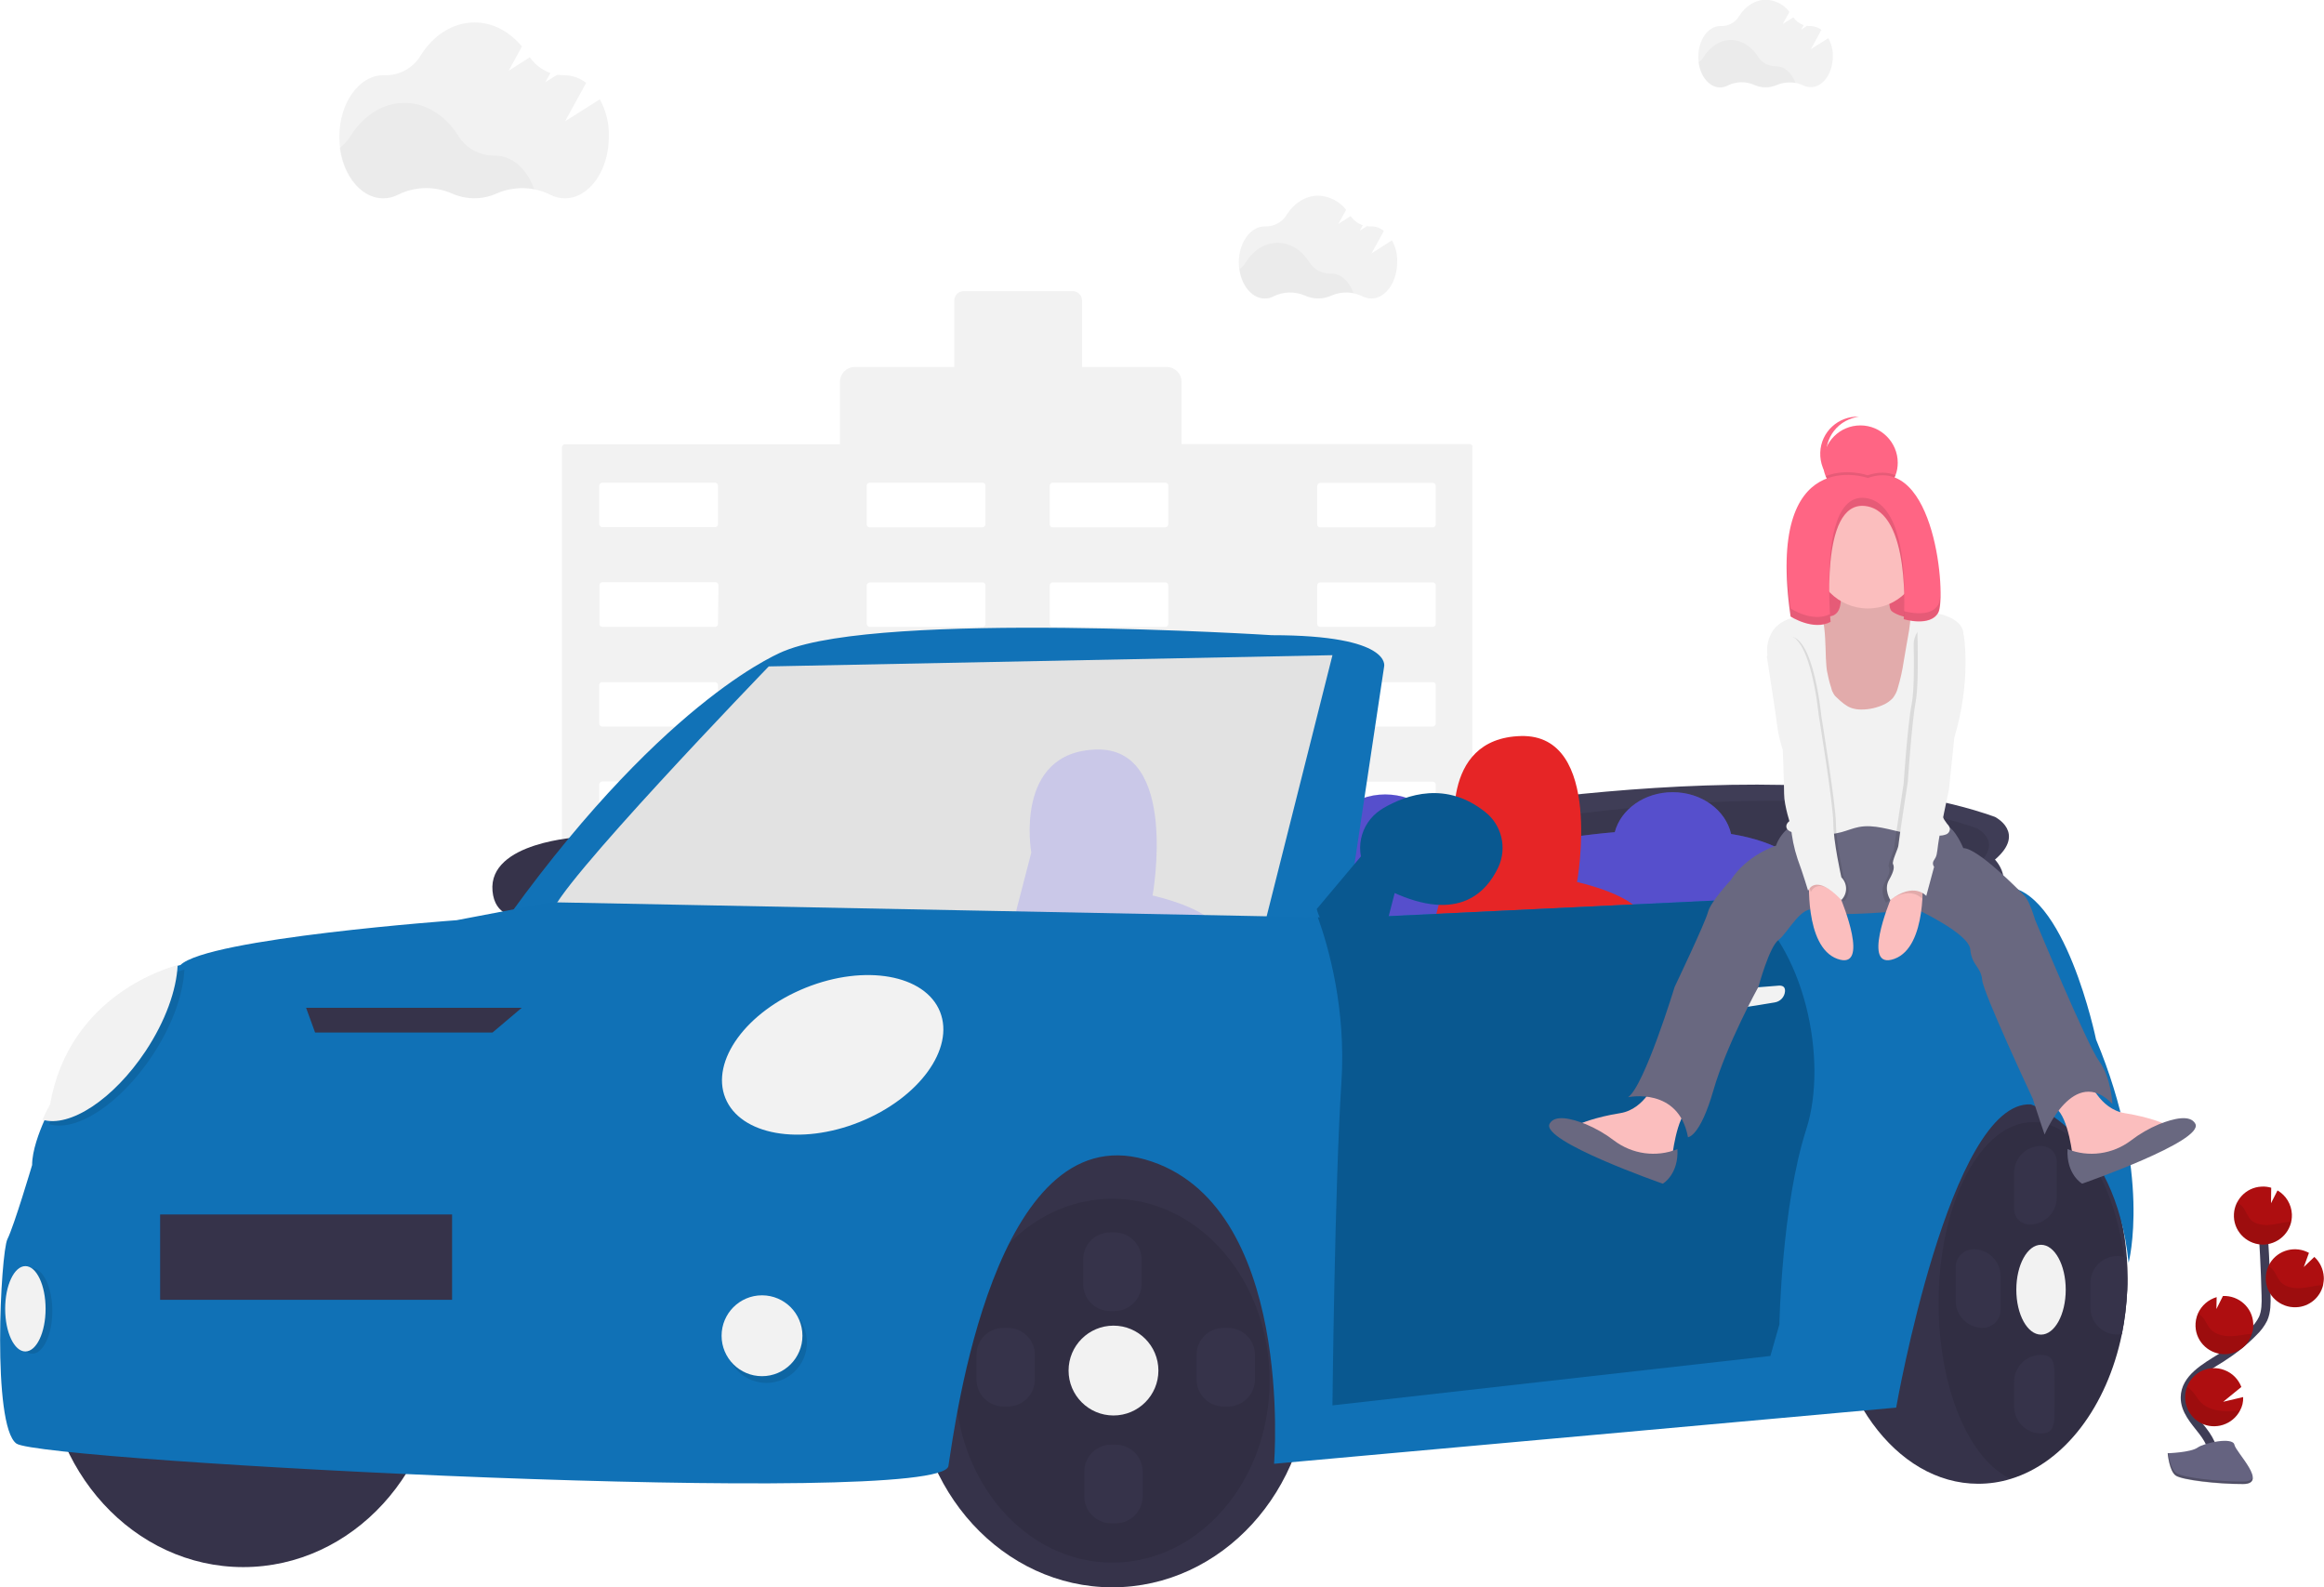 <?xml version="1.0" encoding="utf-8"?>
<!-- Generator: Adobe Illustrator 24.0.0, SVG Export Plug-In . SVG Version: 6.00 Build 0)  -->
<svg version="1.1" id="a1a4a747-966c-40c1-8b1e-379ad2323333"
	 xmlns="http://www.w3.org/2000/svg" xmlns:xlink="http://www.w3.org/1999/xlink" x="0px" y="0px" viewBox="0 0 1034.8 706.7"
	 style="enable-background:new 0 0 1034.8 706.7;" xml:space="preserve">
<style type="text/css">
	.st0{fill:#F2F2F2;}
	.st1{opacity:3.000000e-02;enable-background:new    ;}
	.st2{fill:#36334A;}
	.st3{opacity:0.1;enable-background:new    ;}
	.st4{fill:#3F3D56;}
	.st5{fill:#6C63FF;}
	.st6{opacity:0.2;enable-background:new    ;}
	.st7{fill:#E62526;}
	.st8{fill:#1172B7;}
	.st9{fill:#E2E2E2;}
	.st10{opacity:0.2;fill:#6C63FF;enable-background:new    ;}
	.st11{fill:#1071B6;}
	.st12{display:none;opacity:0.1;enable-background:new    ;}
	.st13{fill:#095890;}
	.st14{fill:#FF6584;}
	.st15{fill:#FBBEBE;}
	.st16{fill:#696880;}
	.st17{fill:none;stroke:#3F3D56;stroke-width:4;stroke-miterlimit:10;}
	.st18{fill:#AE0E10;}
	.st19{fill:#656380;}
</style>
<title>fast car</title>
<path class="st0" d="M654.5,197.7H526.1V170c0-3.7-3-6.6-6.6-6.6l0,0h-37.7v-29.6c0-2.3-1.9-4.2-4.2-4.2h-48.5
	c-2.3,0-4.2,1.9-4.2,4.2v29.6h-44.3c-3.7,0-6.6,3-6.6,6.6v0v27.8H251.5c-0.7,0-1.3,0.6-1.3,1.4v368.5c0,0.7,0.6,1.3,1.3,1.3h81.3
	c0.7,0,1.4-0.6,1.4-1.3V518c0-0.7,0.6-1.3,1.4-1.3H370c0.7,0,1.3,0.6,1.4,1.3v49.6c0,0.7,0.6,1.3,1.3,1.3h160.7
	c0.7,0,1.3-0.6,1.3-1.3V518c0-0.7,0.6-1.3,1.3-1.3h34.4c0.7,0,1.3,0.6,1.3,1.3v49.6c0,0.7,0.6,1.3,1.3,1.3h81.3
	c0.7,0,1.3-0.6,1.3-1.3V199.1C655.8,198.4,655.2,197.8,654.5,197.7z M319.7,499.5c0,0.7-0.6,1.3-1.3,1.3h0h-50.2
	c-0.7,0-1.3-0.6-1.3-1.3c0,0,0,0,0,0v-17.1c0-0.7,0.6-1.3,1.4-1.3h50.3c0.7,0,1.3,0.6,1.3,1.3L319.7,499.5z M319.7,455.1
	c0,0.7-0.6,1.3-1.3,1.3c0,0,0,0,0,0h-50.2c-0.7,0-1.3-0.6-1.4-1.3c0,0,0,0,0,0V438c0-0.7,0.6-1.3,1.3-1.3c0,0,0,0,0,0h50.3
	c0.7,0,1.3,0.6,1.3,1.3c0,0,0,0,0,0L319.7,455.1z M319.7,410.8c0,0.7-0.6,1.3-1.3,1.4h-50.2c-0.7,0-1.4-0.6-1.4-1.4l0,0v-17.2
	c0-0.7,0.6-1.4,1.4-1.4l0,0h50.3c0.7,0,1.3,0.6,1.3,1.4L319.7,410.8z M319.7,366.4c0,0.7-0.6,1.3-1.3,1.3c0,0,0,0,0,0h-50.2
	c-0.7,0-1.3-0.6-1.4-1.3c0,0,0,0,0,0v-17.1c0-0.7,0.6-1.3,1.3-1.4c0,0,0,0,0,0h50.3c0.7,0,1.3,0.6,1.3,1.3c0,0,0,0,0,0L319.7,366.4z
	 M319.7,322.1c0,0.7-0.6,1.3-1.3,1.4h-50.2c-0.7,0-1.4-0.6-1.4-1.4l0,0V305c0-0.7,0.6-1.3,1.3-1.3c0,0,0,0,0,0h50.3
	c0.7,0,1.3,0.6,1.3,1.3L319.7,322.1z M319.7,277.8c0,0.7-0.6,1.3-1.3,1.3h-50.2c-0.7,0-1.3-0.6-1.3-1.3c0,0,0,0,0,0v-17.2
	c0-0.7,0.6-1.4,1.4-1.4l0,0h50.3c0.7,0,1.3,0.6,1.3,1.4L319.7,277.8z M319.7,233.4c0,0.7-0.6,1.3-1.3,1.3c0,0,0,0,0,0h-50.2
	c-0.7,0-1.3-0.6-1.4-1.3c0,0,0,0,0,0v-17.1c0-0.7,0.6-1.3,1.3-1.4c0,0,0,0,0,0h50.3c0.7,0,1.3,0.6,1.3,1.3c0,0,0,0,0,0L319.7,233.4z
	 M438.8,499.4c0,0.7-0.6,1.3-1.3,1.3c0,0,0,0,0,0h-50.2c-0.7,0-1.3-0.6-1.4-1.3v-17.1c0-0.7,0.6-1.3,1.4-1.3h50.2
	c0.7,0,1.3,0.6,1.3,1.3V499.4z M438.8,455.1c0,0.7-0.6,1.3-1.3,1.3c0,0,0,0,0,0h-50.2c-0.7,0-1.4-0.6-1.4-1.3V438
	c0-0.7,0.6-1.3,1.4-1.3h50.2c0.7,0,1.3,0.6,1.3,1.3c0,0,0,0,0,0V455.1z M438.8,410.8c0,0.7-0.6,1.4-1.3,1.4h-50.2
	c-0.7,0-1.3-0.6-1.4-1.4v-17.1c0-0.7,0.6-1.3,1.4-1.4h50.2c0.7,0,1.3,0.6,1.3,1.4V410.8z M438.8,366.4c0,0.7-0.6,1.3-1.3,1.4
	c0,0,0,0,0,0h-50.2c-0.7,0-1.4-0.6-1.4-1.4l0,0v-17.1c0-0.7,0.6-1.4,1.4-1.4l0,0h50.2c0.7,0,1.3,0.6,1.3,1.3c0,0,0,0,0,0V366.4z
	 M438.8,322.1c0,0.7-0.6,1.4-1.3,1.4h-50.2c-0.7,0-1.3-0.6-1.4-1.4V305c0-0.7,0.6-1.3,1.4-1.3h50.2c0.7,0,1.3,0.6,1.3,1.3
	c0,0,0,0,0,0V322.1z M438.8,277.8c0,0.7-0.6,1.3-1.3,1.3c0,0,0,0,0,0h-50.2c-0.7,0-1.3-0.6-1.4-1.3v-17.1c0-0.7,0.6-1.3,1.4-1.4
	h50.2c0.7,0,1.3,0.6,1.3,1.4V277.8z M438.8,233.4c0,0.7-0.6,1.3-1.3,1.4c0,0,0,0,0,0h-50.2c-0.7,0-1.4-0.6-1.4-1.4l0,0v-17.1
	c0-0.7,0.6-1.4,1.4-1.4l0,0h50.2c0.7,0,1.3,0.6,1.3,1.3c0,0,0,0,0,0V233.4z M520.2,499.4c0,0.7-0.6,1.3-1.3,1.3c0,0,0,0,0,0h-50.2
	c-0.7,0-1.3-0.6-1.3-1.3v-17.1c0-0.7,0.6-1.3,1.3-1.3h50.2c0.7,0,1.3,0.6,1.3,1.3L520.2,499.4z M520.2,455.1c0,0.7-0.6,1.3-1.3,1.3
	c0,0,0,0,0,0h-50.2c-0.7,0-1.3-0.6-1.3-1.3V438c0-0.7,0.6-1.3,1.3-1.3h50.2c0.7,0,1.3,0.6,1.3,1.3c0,0,0,0,0,0L520.2,455.1z
	 M520.2,410.8c0,0.7-0.6,1.4-1.3,1.4h-50.2c-0.7,0-1.3-0.6-1.3-1.4v-17.1c0-0.7,0.6-1.3,1.3-1.4h50.2c0.7,0,1.3,0.6,1.3,1.4
	L520.2,410.8z M520.2,366.4c0,0.7-0.6,1.3-1.3,1.4c0,0,0,0,0,0h-50.2c-0.7,0-1.3-0.6-1.3-1.4v-17.1c0-0.7,0.6-1.4,1.3-1.4h50.2
	c0.7,0,1.3,0.6,1.3,1.3c0,0,0,0,0,0L520.2,366.4z M520.2,322.1c0,0.7-0.6,1.4-1.3,1.4h-50.2c-0.7,0-1.3-0.6-1.3-1.4V305
	c0-0.7,0.6-1.3,1.3-1.3h50.2c0.7,0,1.3,0.6,1.3,1.3c0,0,0,0,0,0L520.2,322.1z M520.2,277.8c0,0.7-0.6,1.3-1.3,1.3c0,0,0,0,0,0h-50.2
	c-0.7,0-1.3-0.6-1.3-1.3v-17.1c0-0.7,0.6-1.3,1.3-1.4h50.2c0.7,0,1.3,0.6,1.3,1.4L520.2,277.8z M520.2,233.4c0,0.7-0.6,1.3-1.3,1.4
	c0,0,0,0,0,0h-50.2c-0.7,0-1.3-0.6-1.3-1.4v-17.1c0-0.7,0.6-1.4,1.3-1.4h50.2c0.7,0,1.3,0.6,1.3,1.3c0,0,0,0,0,0L520.2,233.4z
	 M639.3,499.4c0,0.7-0.6,1.3-1.3,1.3h-50.2c-0.7,0-1.3-0.6-1.3-1.3c0,0,0,0,0,0v-17.1c0-0.7,0.6-1.3,1.3-1.3h50.2
	c0.7,0,1.3,0.6,1.3,1.3V499.4z M639.3,455.1c0,0.7-0.6,1.3-1.3,1.3h-50.2c-0.7,0-1.3-0.6-1.3-1.3c0,0,0,0,0,0V438
	c0-0.7,0.6-1.3,1.3-1.3c0,0,0,0,0,0h50.2c0.7,0,1.3,0.6,1.3,1.3V455.1z M639.3,410.8c0,0.7-0.6,1.3-1.3,1.4h-50.2
	c-0.7,0-1.3-0.6-1.3-1.4v-17.1c0-0.7,0.6-1.4,1.3-1.4h50.2c0.7,0,1.3,0.6,1.3,1.4V410.8z M639.3,366.4c0,0.7-0.6,1.4-1.3,1.4h-50.2
	c-0.7,0-1.3-0.6-1.3-1.3v-17.1c0-0.7,0.6-1.3,1.3-1.4c0,0,0,0,0,0H638c0.7,0,1.3,0.6,1.3,1.4L639.3,366.4z M639.3,322.1
	c0,0.7-0.6,1.3-1.3,1.4h-50.2c-0.7,0-1.3-0.6-1.3-1.4V305c0-0.7,0.6-1.3,1.3-1.3c0,0,0,0,0,0h50.2c0.7,0,1.3,0.6,1.3,1.3V322.1z
	 M639.3,277.8c0,0.7-0.6,1.3-1.3,1.3h-50.2c-0.7,0-1.3-0.6-1.3-1.3c0,0,0,0,0,0v-17.1c0-0.7,0.6-1.4,1.3-1.4h50.2
	c0.7,0,1.3,0.6,1.3,1.4V277.8z M639.3,233.4c0,0.7-0.6,1.4-1.3,1.4h-50.2c-0.7,0-1.3-0.6-1.3-1.3v-17.1c0-0.7,0.6-1.3,1.3-1.4
	c0,0,0,0,0,0H638c0.7,0,1.3,0.6,1.3,1.4L639.3,233.4z"/>
<path class="st0" d="M267.1,44.2l-15.5,9.8l9.4-17.1c-2.7-2.1-6-3.3-9.4-3.4h-0.3c-1.1,0-2.2-0.1-3.2-0.2l-5.3,3.3l2.3-4.1
	c-3.7-1.3-7-3.8-9.2-7l-9.4,6l5.9-10.8c-5.5-6.6-12.9-10.7-21.1-10.7c-9.8,0-18.5,5.8-24.1,14.9c-3.4,5.5-9.5,8.8-16,8.6h-0.5
	c-10.8,0-19.6,12.3-19.6,27.4s8.8,27.4,19.6,27.4c2.4,0,4.7-0.6,6.8-1.7c7.4-3.6,16.1-3.8,23.7-0.5c6.4,2.9,13.7,2.9,20.1,0
	c7.5-3.3,16.1-3.1,23.5,0.5c2.1,1.1,4.4,1.7,6.7,1.7c10.8,0,19.6-12.3,19.6-27.4C271.3,55.1,269.9,49.4,267.1,44.2z"/>
<path class="st1" d="M237.9,84.3c-5.6-1.1-11.5-0.4-16.8,1.8c-6.4,2.9-13.7,2.9-20.1,0c-7.6-3.3-16.2-3.2-23.7,0.5
	c-2.1,1.1-4.4,1.7-6.8,1.7c-9.6,0-17.6-9.7-19.3-22.4c1.9-1.4,3.5-3.2,4.8-5.2c5.6-9.1,14.4-14.9,24.1-14.9s18.4,5.8,24,14.7
	c3.4,5.5,9.5,8.8,16,8.8h0.3C228.1,69.2,234.7,75.3,237.9,84.3z"/>
<path class="st0" d="M814.1,17l-7.8,4.9l4.7-8.6c-1.3-1.1-3-1.6-4.7-1.7h-0.1c-0.5,0-1.1,0-1.6-0.1l-2.6,1.7l1.1-2
	c-1.9-0.7-3.5-1.9-4.6-3.5l-4.7,3l3-5.4c-2.5-3.3-6.4-5.3-10.5-5.4c-4.9,0-9.2,2.9-12,7.4c-1.7,2.8-4.8,4.4-8,4.3h-0.3
	c-5.4,0-9.8,6.1-9.8,13.7c0,7.5,4.4,13.6,9.8,13.6c1.2,0,2.4-0.3,3.4-0.9c3.7-1.8,8-1.9,11.8-0.2c3.2,1.4,6.9,1.4,10,0
	c3.8-1.6,8-1.5,11.7,0.2c1,0.5,2.2,0.8,3.4,0.8c5.4,0,9.8-6.1,9.8-13.7C816.2,22.4,815.5,19.6,814.1,17z"/>
<path class="st1" d="M799.5,37c-2.8-0.5-5.7-0.2-8.4,0.9c-1.6,0.7-3.3,1.1-5,1.1c-1.7,0-3.4-0.4-5-1.1c-3.8-1.7-8.1-1.6-11.8,0.2
	c-1,0.6-2.2,0.8-3.4,0.9c-4.8,0-8.8-4.8-9.6-11.2c1-0.7,1.8-1.6,2.4-2.6c2.8-4.5,7.2-7.4,12-7.4s9.2,2.9,12,7.3
	c1.7,2.8,4.7,4.4,8,4.4h0.1C794.6,29.5,797.9,32.5,799.5,37z"/>
<path class="st0" d="M619.8,107l-9.1,5.8l5.5-10c-1.6-1.3-3.5-2-5.5-2h-0.2c-0.6,0-1.3,0-1.9-0.1l-3.1,2l1.3-2.4
	c-2.2-0.8-4.1-2.2-5.4-4.1l-5.5,3.5l3.5-6.3c-3-3.8-7.5-6.1-12.4-6.3c-5.7,0-10.9,3.4-14.2,8.7c-2,3.2-5.6,5.1-9.4,5h-0.3
	c-6.3,0-11.5,7.2-11.5,16s5.1,16.1,11.5,16.1c1.4,0,2.8-0.3,4-1c4.4-2.1,9.4-2.2,13.9-0.3c3.8,1.7,8.1,1.7,11.8,0
	c4.4-1.9,9.4-1.8,13.8,0.3c1.2,0.6,2.6,1,4,1c6.3,0,11.5-7.2,11.5-16.1C622.3,113.3,621.4,110,619.8,107z"/>
<path class="st1" d="M602.7,130.5c-3.3-0.6-6.7-0.3-9.8,1.1c-3.8,1.7-8.1,1.7-11.8,0c-4.4-2-9.5-1.9-13.9,0.3c-1.2,0.7-2.6,1-4,1
	c-5.6,0-10.3-5.7-11.3-13.1c1.1-0.8,2.1-1.8,2.8-3c3.3-5.3,8.4-8.7,14.2-8.7s10.8,3.4,14.1,8.6c2,3.2,5.5,5.2,9.3,5.1h0.1
	C596.9,121.6,600.8,125.2,602.7,130.5z"/>
<path class="st2" d="M947.3,569.2c0,1.7,0,3.4-0.1,5.1c-0.3,6.6-1.1,13.2-2.4,19.7c-6.6,32.1-25.5,57.1-49.4,64.4
	c-4.7,1.5-9.7,2.2-14.6,2.2c-36.7,0-66.5-41-66.5-91.5s29.8-91.5,66.5-91.5c34.5,0,62.8,36.1,66.2,82.2
	C947.1,563,947.3,566.1,947.3,569.2z"/>
<path class="st3" d="M947.1,574.3c-0.3,6.6-1.1,13.2-2.4,19.7c-6.6,32.1-25.5,57.1-49.4,64.4c-18.5-8.5-32.1-40.3-32.1-78.3
	c0-44.5,18.8-80.5,42-80.5c19.5,0,35.8,25.4,40.6,59.9C946.5,564.3,946.9,569.3,947.1,574.3z"/>
<path class="st4" d="M613.3,366.7c0,0,180-37,275-3c0,0,14,7,0,19c0,0,13.2,14-9.9,19l-91.8,5.6l-173.3-17.6V366.7z"/>
<path class="st3" d="M644.8,371.4c0,0,154.1-31.7,235.5-2.6c0,0,12,6,0,16.3c0,0,11.3,12-8.5,16.3l-78.6,4.8l-148.3-15.1V371.4z"/>
<path class="st5" d="M820.3,426.7l-12-24c0,0,5.3-24.3-37.5-31.4c-2.4-10.6-13.1-18.6-26-18.6c-12.6,0-23.1,7.6-25.8,17.8
	c-6.1,0.5-12.7,1.3-19.7,2.2l-9.8,52.4l-1.2-2.4c0,0,6.2-28.7-49.8-32.9c3.1-3.7,4.7-8.3,4.8-13.1c0-12.7-11.9-23-26.5-23
	s-26.5,10.3-26.5,23c0,5.2,2,10.2,5.6,14.1c-5.2,0.5-10.8,1.1-16.6,1.9l-11,59l51,7l81-12l-7.2-14.3l46.2,6.3L820.3,426.7z"/>
<path class="st6" d="M820.3,426.7l-12-24c0,0,5.3-24.3-37.5-31.4c-2.4-10.6-13.1-18.6-26-18.6c-12.6,0-23.1,7.6-25.8,17.8
	c-6.1,0.5-12.7,1.3-19.7,2.2l-9.8,52.4l-1.2-2.4c0,0,6.2-28.7-49.8-32.9c3.1-3.7,4.7-8.3,4.8-13.1c0-12.7-11.9-23-26.5-23
	s-26.5,10.3-26.5,23c0,5.2,2,10.2,5.6,14.1c-5.2,0.5-10.8,1.1-16.6,1.9l-11,59l51,7l81-12l-7.2-14.3l46.2,6.3L820.3,426.7z"/>
<path class="st7" d="M648.2,373.6c0,0-8-44.9,29-45.9s25,65,25,65s28,6,30,17c2,11-97,14-97,14L648.2,373.6z"/>
<path class="st2" d="M583.3,610.7c0,53-39.4,96-88,96s-88-43-88-96s39.9-104.5,88.5-104.5S583.3,557.7,583.3,610.7z"/>
<ellipse class="st3" cx="495.3" cy="614.7" rx="70" ry="81"/>
<ellipse class="st2" cx="108.3" cy="601.7" rx="88" ry="96"/>
<path class="st2" d="M258.3,372.7c0,0-41,2-39,24c2,22,35,6,35,6L258.3,372.7z"/>
<path class="st8" d="M599.4,409.4l16.9-112.6c0,0,4-14-50-14c0,0-173-11-217,7c0,0-51,19-122,117
	C227.3,406.7,592.4,415.4,599.4,409.4z"/>
<path class="st9" d="M593.3,291.7l-31,123l-19.4-0.5l-92-2.2l-205.2-5c-0.6-9.7,96.6-110.3,96.6-110.3L593.3,291.7z"/>
<path class="st10" d="M450.8,412l8.4-32.4c0,0-8-44.9,29-45.9s25,65,25,65s25.5,5.5,29.6,15.5L450.8,412z"/>
<path class="st11" d="M947.8,562.2c-6-58-43.5-70.5-43.5-70.5c-36-2-60,135-60,135l-277,25c0,0,9.5-116.5-57.5-135.5
	c-67-19-84.5,117.5-87.5,136.5s-404-2-415-10s-7-85-4-91s11-33,11-33c0-6.4,3.1-14.6,5.6-20.2c1.8-4,3.4-6.8,3.4-6.8
	c8.7-49.3,53.8-61.2,56.8-62h0.2c12-12,123-20,123-20l42-8l341.5,6.7l14.5,0.3l173.6-8.3l117.4-5.6c27,0,41,68,41,68
	C958.3,522.7,947.8,562.2,947.8,562.2z"/>
<ellipse transform="matrix(0.928 -0.373 0.373 0.928 -149.78 173.382)" class="st12" cx="372.8" cy="473.4" rx="51.5" ry="32.2"/>
<ellipse transform="matrix(0.928 -0.373 0.373 0.928 -148.429 172.346)" class="st0" cx="370.8" cy="469.4" rx="51.5" ry="32.2"/>
<path class="st3" d="M82.1,431.7c-0.5,11-5.4,24.9-14.3,38.3c-14.3,21.5-33.8,34.2-45.9,30.5c1.8-4,3.4-6.8,3.4-6.8
	C33.9,444.4,79.1,432.5,82.1,431.7z"/>
<path class="st0" d="M79.1,429.7c-0.5,11-5.4,24.9-14.3,38.3c-14.3,21.5-33.8,34.2-45.9,30.5c1.8-4,3.4-6.8,3.4-6.8
	C30.9,442.4,76.1,430.5,79.1,429.7z"/>
<polygon class="st2" points="219.3,459.7 140.3,459.7 136.3,448.7 232.3,448.7 "/>
<rect x="71.3" y="540.7" class="st2" width="130" height="38"/>
<circle class="st3" cx="341.3" cy="597.7" r="18"/>
<circle class="st0" cx="339.3" cy="594.7" r="18"/>
<ellipse class="st3" cx="14.3" cy="583.7" rx="9" ry="19"/>
<ellipse class="st0" cx="11.3" cy="582.7" rx="9" ry="19"/>
<path class="st13" d="M804.3,502.7c-11,34-12,87-12,87l-4,14l-195,22c0,0,1-98,4-144c2.1-32.5-5.7-59.9-10.5-73.3l14.5,0.3
	l173.6-8.3C803.8,420.7,814.1,472.2,804.3,502.7z"/>
<path class="st0" d="M759.8,441.4c-2.7,0.2-4.8,2.5-4.6,5.2c0,0.2,0,0.3,0.1,0.5c0.2,1.1,0.9,2.1,2,2.6c3.2,1.6,24.7-2,32.9-3.4
	c2.5-0.4,4.4-2.4,4.6-4.9c0.1-1.4-0.4-2.6-2.5-2.6L759.8,441.4z"/>
<path class="st13" d="M586.3,404.7c0,0,5,22,29,15l8-31l-16-9L586.3,404.7z"/>
<path class="st13" d="M615.6,360c11-6.5,28.5-12.2,45.7,1.5c7.4,5.8,9.8,16,5.9,24.5c-5.7,12.2-19.1,25.5-50.4,9.6
	c-3.1-1.6-5.7-3.9-7.6-6.7l-0.2-0.2c-6.2-9.4-3.6-21.9,5.7-28.1C615.1,360.4,615.4,360.2,615.6,360z"/>
<circle class="st0" cx="495.8" cy="610.2" r="20"/>
<ellipse class="st0" cx="908.8" cy="574.2" rx="11" ry="20"/>
<path class="st2" d="M494.3,548.7h2c6.6,0,12,5.4,12,12v11c0,6.6-5.4,12-12,12h-2c-6.6,0-12-5.4-12-12v-11
	C482.3,554.1,487.6,548.7,494.3,548.7z"/>
<path class="st2" d="M908.8,510.2L908.8,510.2c3.9,0,7,3.1,7,7v16c0,6.6-5.4,12-12,12l0,0c-3.9,0-7-3.1-7-7v-16
	C896.8,515.6,902.1,510.2,908.8,510.2z"/>
<path class="st2" d="M908.8,638.2L908.8,638.2c-6.6,0-12-5.4-12-12v-11c0-6.6,5.4-12,12-12l0,0c6.6,0,6,5.4,6,12v11
	C914.7,632.8,915.4,638.2,908.8,638.2z"/>
<path class="st2" d="M878.8,556.2L878.8,556.2c6.6,0,12,5.4,12,12v15c0,4.4-3.6,8-8,8l0,0c-6.6,0-12-5.4-12-12v-15
	C870.8,559.8,874.3,556.2,878.8,556.2z"/>
<path class="st2" d="M947.3,569.2c0,1.7,0,3.4-0.1,5.1c-0.3,6.6-1.1,13.2-2.4,19.7c-0.7,0.1-1.3,0.2-2,0.2c-6.6,0-12-5.4-12-12v-11
	c0-6.6,5.4-12,12-12c1,0,2.1,0.1,3.1,0.4c0.4,0.1,0.7,0.2,1.1,0.3C947.1,563,947.3,566.1,947.3,569.2z"/>
<path class="st2" d="M544.8,591.2h2c6.6,0,12,5.4,12,12v11c0,6.6-5.4,12-12,12h-2c-6.6,0-12-5.4-12-12v-11
	C532.8,596.6,538.1,591.2,544.8,591.2z"/>
<path class="st2" d="M446.8,591.2h2c6.6,0,12,5.4,12,12v11c0,6.6-5.4,12-12,12h-2c-6.6,0-12-5.4-12-12v-11
	C434.8,596.6,440.1,591.2,446.8,591.2z"/>
<path class="st2" d="M494.8,643.2h2c6.6,0,12,5.4,12,12v11c0,6.6-5.4,12-12,12h-2c-6.6,0-12-5.4-12-12v-11
	C482.8,648.6,488.1,643.2,494.8,643.2z"/>
<path class="st14" d="M845,206c0,1.9-0.3,3.8-1,5.6c-3.1,8.6-12.6,13.1-21.2,10c-4.5-1.6-8.1-5.1-9.9-9.6c-0.8-1.9-1.1-3.9-1.1-6
	c0-9.2,7.4-16.6,16.6-16.6C837.5,189.4,845,196.9,845,206L845,206z"/>
<path class="st14" d="M815.2,210.1c-4.4-8-1.6-18.1,6.5-22.6c0,0,0,0,0,0c1.9-1,3.9-1.7,6-2c-9.2-0.3-16.9,6.8-17.2,16
	c-0.3,9.2,6.8,16.9,16,17.2c0.9,0,1.7,0,2.6-0.1C823.2,218.4,818,215.2,815.2,210.1z"/>
<rect x="807.7" y="229.1" class="st14" width="44.5" height="69.4"/>
<rect x="808.7" y="227.1" class="st3" width="44.5" height="69.4"/>
<path class="st15" d="M737.4,480.8c0,0-4.7,13-16,14.8s-17.8,4.7-17.8,4.7l26.7,17.2l14.2-1.8c0,0,1.8-18.4,7.7-22.5
	S737.4,480.8,737.4,480.8z"/>
<path class="st15" d="M930.1,480.8c0,0,4.7,13,16,14.8s17.8,4.8,17.8,4.8l-26.7,17.2l-14.2-1.8c0,0-1.8-18.4-7.7-22.5
	S930.1,480.8,930.1,480.8z"/>
<path class="st16" d="M800.3,365.8c0,0-7.1,3.6-9.5,10.7c0,0-13,4.1-20.2,15.4c0,0-8.9,9.5-10.1,14.2s-14.8,33.2-14.8,33.2
	s-13.6,44.5-20.8,49.2c0,0,22.5-4.8,26.7,17.8c0,0,5.3,0,11.3-20.8s20.1-46.2,20.1-46.2s4.8-17.8,8.9-20.8s10.7-16.6,16.6-13
	s45.1-0.6,45.1-0.6s23.1,10.7,23.7,17.8s4.8,7.7,5.3,13.6s22.5,52.8,22.5,52.8s4.2,13,5.3,16c0,0,13-31.4,30.2-13.6
	c0,0-0.6-11.9-5.9-19s-28.5-62.9-28.5-62.9s-2.4-8.3-4.7-10.7s-20.8-21.3-27.3-21.3c0,0-3.6-8.9-7.7-10.1L800.3,365.8z"/>
<path class="st16" d="M746.9,511.6c-9.4,3.8-20.1,2.3-28.2-3.8c-3.9-3-8.1-5.4-12.6-7.3c-6.3-2.5-13.8-4.4-16.1-0.2
	c-4.2,7.7,50.4,26.7,50.4,26.7S747.5,522.9,746.9,511.6z"/>
<path class="st16" d="M920.6,511.6c9.4,3.8,20.1,2.3,28.2-3.8c3.9-3,8.1-5.4,12.6-7.3c6.3-2.5,13.8-4.4,16.1-0.2
	c4.2,7.7-50.4,26.7-50.4,26.7S920,522.9,920.6,511.6z"/>
<path class="st15" d="M819.6,268.3c-0.2,2.1-0.9,4.3-2.7,5.4c-1.4,0.9-3.3,0.8-4.9,1.2c-3.5,0.9-6.4,3.4-7.8,6.8
	c-1.3,3.4-1.6,7-0.7,10.5c0.4,1.7,0.9,3.4,1.5,5.1c1.8,4.9,3.8,9.8,7.1,13.9c2.8,3.2,5.9,6.2,9.3,8.8c2.1,1.7,4.3,3.5,6.9,4.3
	c1.8,0.5,3.6,0.7,5.4,0.7c2.3,0.1,4.6,0.2,6.6-0.9c3-1.7,3.9-5.6,5.5-8.6c1.4-2.6,3.5-4.8,4.7-7.5c0.9-2.1,1.6-4.3,2-6.5l2.8-12.3
	c1-4.5,1.9-9.5-0.6-13.3c-0.2-0.3-0.4-0.6-0.7-0.8c-0.5-0.2-1-0.2-1.5-0.2c-3.2,0.2-6.4-0.5-9.2-2.1c-0.4-0.2-0.8-0.5-1.2-0.9
	c-0.4-0.6-0.7-1.4-0.7-2.1c-0.3-1.5-0.7-3-1.3-4.5c-0.2-0.5-0.5-1-0.9-1.3c-0.4-0.3-0.9-0.4-1.4-0.5c-4.3-0.7-8.6-1.2-12.9-1.4
	c-1.4-0.1-3.6-0.6-4.5,0.6S819.8,266.8,819.6,268.3z"/>
<path class="st3" d="M819.6,268.3c-0.2,2.1-0.9,4.3-2.7,5.4c-1.4,0.9-3.3,0.8-4.9,1.2c-3.5,0.9-6.4,3.4-7.8,6.8
	c-1.3,3.4-1.6,7-0.7,10.5c0.4,1.7,0.9,3.4,1.5,5.1c1.8,4.9,3.8,9.8,7.1,13.9c2.8,3.2,5.9,6.2,9.3,8.8c2.1,1.7,4.3,3.5,6.9,4.3
	c1.8,0.5,3.6,0.7,5.4,0.7c2.3,0.1,4.6,0.2,6.6-0.9c3-1.7,3.9-5.6,5.5-8.6c1.4-2.6,3.5-4.8,4.7-7.5c0.9-2.1,1.6-4.3,2-6.5l2.8-12.3
	c1-4.5,1.9-9.5-0.6-13.3c-0.2-0.3-0.4-0.6-0.7-0.8c-0.5-0.2-1-0.2-1.5-0.2c-3.2,0.2-6.4-0.5-9.2-2.1c-0.4-0.2-0.8-0.5-1.2-0.9
	c-0.4-0.6-0.7-1.4-0.7-2.1c-0.3-1.5-0.7-3-1.3-4.5c-0.2-0.5-0.5-1-0.9-1.3c-0.4-0.3-0.9-0.4-1.4-0.5c-4.3-0.7-8.6-1.2-12.9-1.4
	c-1.4-0.1-3.6-0.6-4.5,0.6S819.8,266.8,819.6,268.3z"/>
<path class="st0" d="M811.6,275.4c-2.3-0.7-4.7-1.1-7.1-1.1c-5.7-0.1-11.8,1.8-15.1,6.5c-2.2,3.4-3.1,7.5-2.3,11.5
	c0.8,3.9,2.6,7.6,5.2,10.7c1.5,1.6,2.9,3.4,4,5.2c1.6,3,1.6,6.6,2,10c1,8.1,4.5,15.8,5.8,23.8s0.2,17.4-6.2,22.6
	c-1.1,0.9-2.4,1.8-2.5,3.1c-0.2,2.2,2.7,3.1,4.9,3.3c6.5,0.6,13.3,1.2,19.6-0.5c2.6-0.7,5.2-1.8,7.8-2.3c6.8-1.3,13.7,1.3,20.5,2.6
	c4.9,0.8,9.9,1.2,14.9,1.2c1.2,0.1,2.3-0.1,3.4-0.5c1.1-0.4,1.8-1.5,1.7-2.7c-0.2-0.8-0.6-1.4-1.2-2c-3.4-4.3-4.5-9.9-5.4-15.3
	l-3.1-18.1c-1.7-9.7-3.3-20.2,1.3-28.9c3.3-6.3,9.4-10.6,12.8-16.8c1.2-1.9,1.8-4.1,1.6-6.3c-0.5-3.1-3.3-5.3-6.2-6.6
	c-5.5-2.5-11.7-2.7-17.4-0.6c0.1,4.3-1,8.7-1.7,13l-1.2,7c-0.6,4.1-1.5,8.2-2.7,12.2c-0.4,1.6-1.2,3.1-2.2,4.4
	c-1.1,1.2-2.4,2.1-3.8,2.8c-3.2,1.5-6.6,2.3-10.2,2.3c-1.5,0-3-0.2-4.5-0.7c-2.4-0.9-4.3-2.6-6.2-4.4c-0.6-0.5-1.2-1.1-1.6-1.8
	c-0.5-0.8-0.9-1.7-1.1-2.7c-0.8-2.4-1.4-4.9-1.9-7.5c-0.3-1.9-0.4-3.9-0.5-5.9C812.8,287.4,812.8,280.9,811.6,275.4z"/>
<path class="st15" d="M805.6,390.1c0,0-2.4,31.4,12.5,36.8s1.8-26.1,1.8-26.1l-4.7-9.5L805.6,390.1z"/>
<path class="st15" d="M856,390.1c0,0,2.4,31.4-12.5,36.8s-1.8-26.1-1.8-26.1l4.7-9.5L856,390.1z"/>
<path class="st3" d="M792.5,285.2l-4.7,7.7c0,0,4.2,26.7,4.7,31.4c0.5,3.4,1.3,6.8,2.4,10.1c0,0,0.6,14.2,0.6,19.6s3,14.2,3,14.2
	c0.4,5,1.4,10,3,14.8c2.4,6.5,4.8,14.2,4.8,14.2s3-8.3,14.8,4.1c2.7-2.8,2.7-7.3,0-10.1c0,0-3.6-16-3.6-24.3s-6.5-48-6.5-48
	S806.8,273.9,792.5,285.2z"/>
<path class="st0" d="M791.4,284.6l-4.7,7.7c0,0,4.2,26.7,4.7,31.4c0.5,3.4,1.3,6.8,2.4,10.1c0,0,0.6,14.2,0.6,19.6s3,14.2,3,14.2
	c0.4,5,1.4,10,3,14.8c2.4,6.5,4.7,14.2,4.7,14.2s3-8.3,14.8,4.1c2.8-2.8,2.8-7.3,0-10.1c0,0-3.6-16-3.6-24.3s-6.5-48-6.5-48
	S805.6,273.4,791.4,284.6z"/>
<path class="st3" d="M869.6,280.4l3,3.5c0,0,3.5,20.2-4.2,45.7l-2.4,23.1c0,0-4.2,19.6-4.8,24.3s-0.6,5.3-1.8,7.1
	c-0.8,0.9-0.8,2.1,0,3l-3.6,13c0,0-5.3-6.5-16,1.8c0,0-3-4.8-0.6-8.9s2.4-5.9,1.8-7.1s2.4-7.1,2.4-8.3s4.2-28.5,4.2-28.5
	s1.8-26.7,3.6-35.6c1.1-5.5,1.1-17.7,0.9-26.3c-0.2-8.9,10.6-13.8,17-7.5C869.3,280.1,869.4,280.2,869.6,280.4z"/>
<path class="st0" d="M871.4,279.2l3,3.5c0,0,3.5,20.2-4.2,45.7l-2.4,23.1c0,0-4.2,19.6-4.8,24.3s-0.6,5.3-1.8,7.1
	c-0.7,0.9-0.7,2.1,0,3l-3.5,13c0,0-5.3-6.5-16,1.8c0,0-3-4.7-0.6-8.9s2.4-5.9,1.8-7.1s2.4-7.1,2.4-8.3s4.2-28.5,4.2-28.5
	s1.8-26.7,3.5-35.6s0.6-35.6,0.6-35.6S863.1,270.4,871.4,279.2z"/>
<circle class="st15" cx="831.7" cy="247.2" r="23.7"/>
<path class="st3" d="M844,211.6c-3.1,8.6-12.6,13.1-21.2,10c-4.5-1.6-8.1-5.1-9.9-9.6c9.3-3.7,18.7-0.4,18.7-0.4
	C836.4,210,840.5,210.1,844,211.6z"/>
<path class="st14" d="M831.7,212.8c0,0-45.7-16-34.4,61.7c0,0,10.1,6.5,17.8,2.4c0,0-5.3-54,15.4-51.6s17.2,50.4,17.2,50.4
	s11.9,3.6,15.4-3S861.9,202.1,831.7,212.8z"/>
<path class="st3" d="M830.5,221.7c-14.2-1.6-16.2,23.3-16,39c0.2-15.7,2.8-37,16-35.5c14.8,1.7,17.2,26.6,17.4,40.8
	C848.1,253.1,846.6,223.6,830.5,221.7z"/>
<path class="st3" d="M797.3,270.9c-1-6.8-1.6-13.7-1.8-20.6c0,8.1,0.5,16.1,1.8,24.1c0,0,10.1,6.5,17.8,2.4c0,0-0.1-1.3-0.3-3.4
	C807.1,277.4,797.3,270.9,797.3,270.9z"/>
<path class="st3" d="M863.1,269.1c-3.3,6.1-13.8,3.4-15.3,3c-0.1,2.2-0.2,3.5-0.2,3.5s11.9,3.6,15.4-3c0.7-1.4,1.1-5.1,1-10.2
	C864,265.8,863.6,268.1,863.1,269.1z"/>
<path class="st17" d="M984.7,652.9c2.7-5.1-0.4-11.3-3.9-15.8s-7.9-9.2-7.8-15c0.1-8.3,8.9-13.2,16-17.6c5.2-3.3,10-7.1,14.3-11.5
	c1.8-1.7,3.3-3.7,4.4-5.9c1.4-3.2,1.4-6.9,1.3-10.5c-0.3-11.8-0.9-23.6-1.8-35.4"/>
<path class="st18" d="M1020.5,540.6c-0.2-4.4-2.6-8.4-6.4-10.6l-2.9,5.7l0.1-6.9c-1.4-0.4-2.8-0.6-4.3-0.5
	c-7.1,0.3-12.6,6.4-12.3,13.5s6.4,12.6,13.5,12.3C1015.3,553.7,1020.8,547.7,1020.5,540.6L1020.5,540.6z"/>
<path class="st18" d="M997.4,628c-3.3,6.3-11.1,8.8-17.4,5.6c-4.1-2.1-6.8-6.3-7-10.9c-0.1-1.8,0.2-3.6,0.8-5.3
	c2.6-6.7,10.1-10,16.7-7.4c3.5,1.3,6.2,4.1,7.5,7.5l-8.1,6.6l8.9-2.1C998.9,624.2,998.4,626.2,997.4,628z"/>
<path class="st18" d="M991.1,602.9c-7.1,0.3-13.2-5.2-13.5-12.3c0,0,0,0,0,0c-0.1-2,0.3-4,1.1-5.9c1.6-3.5,4.6-6.1,8.3-7.2l-0.1,5.3
	l2.9-5.8l0,0c7.1-0.3,13.2,5.2,13.5,12.3c0.1,1.5-0.1,3-0.6,4.4C1001.2,599,996.5,602.7,991.1,602.9z"/>
<path class="st18" d="M1022.4,582c-7.1,0.3-13.2-5.2-13.5-12.3c0,0,0,0,0,0c-0.1-2.1,0.3-4.2,1.2-6.1c3-6.4,10.7-9.2,17.2-6.2
	c0.3,0.1,0.5,0.3,0.8,0.4l-2.3,6.3l4.7-4.5c2.5,2.3,4,5.5,4.2,8.9c0.1,1.2-0.1,2.4-0.3,3.6C1033.1,577.7,1028.2,581.8,1022.4,582z"
	/>
<path class="st3" d="M1018.8,544c-3,0.3-5.9,1.3-8.9,1.4s-6.3-0.5-8.2-2.9c-0.9-1.4-1.7-2.8-2.4-4.2c-0.8-1.3-1.9-2.3-3.3-3.1
	c-1,2-1.5,4.2-1.4,6.5c0.3,7.1,6.4,12.6,13.5,12.3c5.9-0.3,10.8-4.5,12.1-10.2C1019.7,543.9,1019.2,543.9,1018.8,544z"/>
<path class="st3" d="M1022.4,582c-7.1,0.3-13.2-5.2-13.5-12.3c0,0,0,0,0,0c-0.1-2.1,0.3-4.2,1.2-6.1c1,0.7,1.9,1.6,2.6,2.6
	c0.9,1.4,1.5,3,2.6,4.3c2,2.4,5.4,3.1,8.6,3s6.1-1,9.2-1.3c0.4,0,0.9-0.1,1.3-0.1C1033.1,577.7,1028.2,581.8,1022.4,582z"/>
<path class="st3" d="M991.1,602.9c-7.1,0.3-13.2-5.2-13.5-12.3c0,0,0,0,0,0c-0.1-2,0.3-4,1.1-5.9c1,0.7,2,1.6,2.7,2.6
	c1,1.4,1.6,3,2.8,4.4c2.2,2.4,5.8,3.3,9.2,3.2s6.3-0.9,9.5-1.1C1001.2,599,996.5,602.7,991.1,602.9z"/>
<path class="st3" d="M997.4,628c-3.3,6.3-11.1,8.8-17.4,5.6c-4.1-2.1-6.8-6.3-7-10.9c-0.1-1.8,0.2-3.6,0.8-5.3
	c1.1,0.7,2,1.6,2.8,2.5c1.2,1.5,2,3.2,3.5,4.6c2.6,2.6,6.9,3.7,10.7,3.8C993.1,628.4,995.3,628.2,997.4,628z"/>
<path class="st19" d="M965.2,647c0,0,10.2-0.3,13.3-2.5s15.7-4.8,16.4-1.3s15.3,17.5,3.8,17.5s-26.8-1.8-29.8-3.7
	S965.2,647,965.2,647z"/>
<path class="st6" d="M998.9,659.6c-11.5,0.1-26.8-1.8-29.8-3.7c-2.3-1.4-3.3-6.5-3.6-8.9h-0.3c0,0,0.6,8.2,3.7,10.1
	s18.3,3.8,29.8,3.7c3.3,0,4.5-1.2,4.4-3C1002.7,658.9,1001.4,659.6,998.9,659.6z"/>
</svg>

